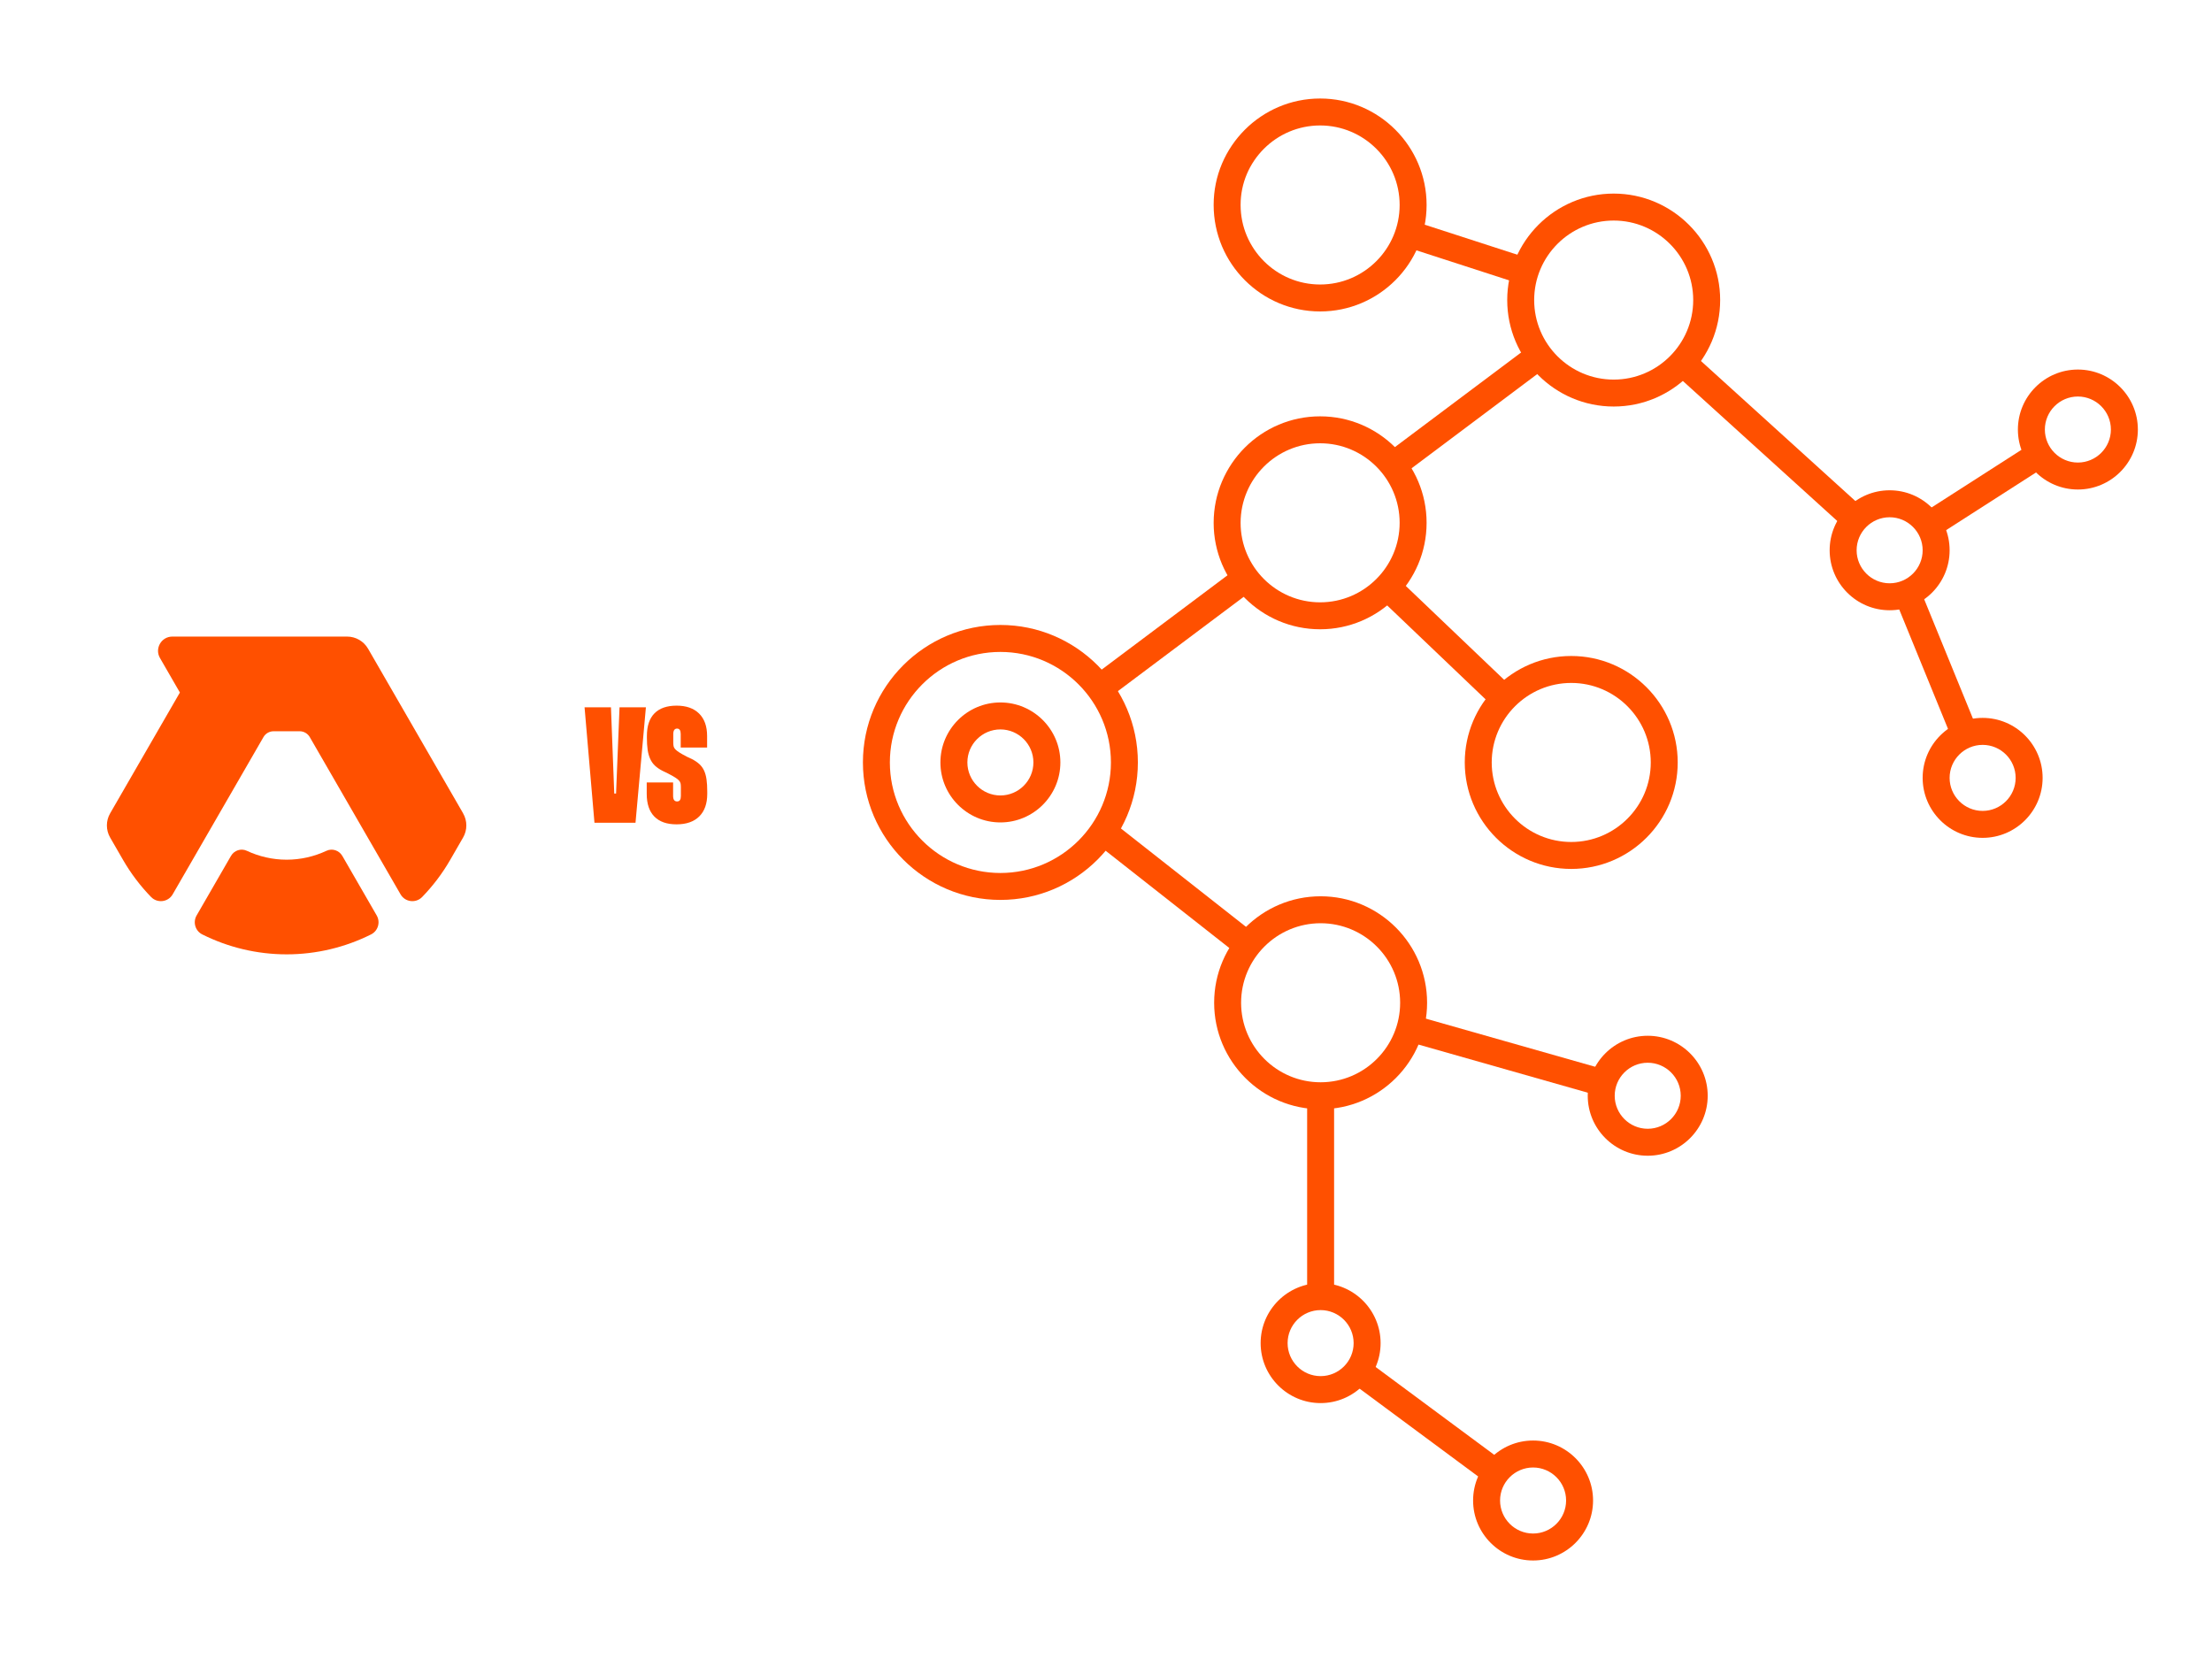 <?xml version="1.0" encoding="UTF-8"?><svg id="a" xmlns="http://www.w3.org/2000/svg" width="1200" height="900" viewBox="0 0 1200 900"><defs><style>.b{fill:#ff5000;}</style></defs><path class="b" d="M331.44,383.71l1.79,46.78h.98l1.88-46.78h14.31l-5.64,62.62h-22.27l-5.37-62.62h14.31Z"/><path class="b" d="M369.28,405.54v-7.34c0-1.97-.66-2.95-1.97-2.95s-2.06.98-2.06,2.95v4.65c0,.78.06,1.45.18,2.01.12.57.43,1.12.94,1.65.51.54,1.25,1.12,2.24,1.74.98.63,2.34,1.39,4.07,2.28l2.68,1.25c1.61.84,2.95,1.74,4.03,2.73,1.07.98,1.92,2.15,2.55,3.49s1.07,2.94,1.34,4.79c.27,1.85.4,4.06.4,6.62v1.25c0,5.31-1.45,9.39-4.34,12.25-2.89,2.86-6.99,4.29-12.3,4.29s-9.26-1.4-12.03-4.2c-2.77-2.8-4.16-6.92-4.16-12.34v-6.17h14.31v7.25c0,2.03.72,3.04,2.15,3.04s2.06-.98,2.06-2.95v-4.83c0-.83-.06-1.52-.18-2.06-.12-.54-.42-1.06-.89-1.57-.48-.51-1.16-1.04-2.06-1.61-.89-.57-2.15-1.27-3.76-2.1l-3.13-1.52c-1.61-.83-2.95-1.76-4.03-2.77-1.07-1.01-1.94-2.24-2.59-3.67s-1.12-3.09-1.39-4.96c-.27-1.88-.4-4.07-.4-6.58v-.89c0-5.43,1.37-9.53,4.12-12.3,2.74-2.77,6.74-4.16,11.99-4.16s9.32,1.43,12.21,4.29c2.89,2.86,4.34,6.92,4.34,12.17v6.26h-14.31Z"/><path class="b" d="M542.71,488.2c-41.12,0-74.58-33.46-74.58-74.58s33.46-74.58,74.58-74.58,74.58,33.46,74.58,74.58-33.46,74.58-74.58,74.58ZM542.71,353.67c-33.06,0-59.96,26.9-59.96,59.96s26.9,59.96,59.96,59.96,59.96-26.9,59.96-59.96-26.9-59.96-59.96-59.96Z"/><path class="b" d="M716.43,601.75c-31.85,0-57.76-25.91-57.76-57.76s25.91-57.76,57.76-57.76,57.76,25.91,57.76,57.76-25.91,57.76-57.76,57.76ZM716.43,500.85c-23.79,0-43.14,19.35-43.14,43.14s19.35,43.14,43.14,43.14,43.14-19.35,43.14-43.14-19.35-43.14-43.14-43.14Z"/><path class="b" d="M893.88,626.98c-17.94,0-32.54-14.6-32.54-32.54s14.6-32.54,32.54-32.54,32.54,14.6,32.54,32.54-14.6,32.54-32.54,32.54ZM893.88,576.53c-9.88,0-17.91,8.04-17.91,17.91s8.04,17.91,17.91,17.91,17.91-8.04,17.91-17.91-8.04-17.91-17.91-17.91Z"/><path class="b" d="M542.71,446.16c-17.94,0-32.54-14.6-32.54-32.54s14.6-32.54,32.54-32.54,32.54,14.6,32.54,32.54-14.6,32.54-32.54,32.54ZM542.71,395.71c-9.88,0-17.91,8.04-17.91,17.91s8.04,17.91,17.91,17.91,17.91-8.04,17.91-17.91-8.04-17.91-17.91-17.91Z"/><path class="b" d="M1025.12,331.06c-17.94,0-32.54-14.6-32.54-32.54s14.6-32.54,32.54-32.54,32.54,14.6,32.54,32.54-14.6,32.54-32.54,32.54ZM1025.12,280.61c-9.88,0-17.91,8.04-17.91,17.91s8.04,17.91,17.91,17.91,17.91-8.04,17.91-17.91-8.04-17.91-17.91-17.91Z"/><path class="b" d="M1075.57,454.53c-17.94,0-32.54-14.6-32.54-32.54s14.6-32.54,32.54-32.54,32.54,14.6,32.54,32.54-14.6,32.54-32.54,32.54ZM1075.57,404.09c-9.88,0-17.91,8.04-17.91,17.91s8.04,17.91,17.91,17.91,17.91-8.04,17.91-17.91-8.04-17.91-17.91-17.91Z"/><path class="b" d="M1127.24,265.56c-17.94,0-32.54-14.6-32.54-32.54s14.6-32.54,32.54-32.54,32.54,14.6,32.54,32.54-14.6,32.54-32.54,32.54ZM1127.24,215.11c-9.88,0-17.91,8.04-17.91,17.91s8.04,17.91,17.91,17.91,17.91-8.04,17.91-17.91-8.04-17.91-17.91-17.91Z"/><path class="b" d="M716.43,761.17c-17.94,0-32.54-14.6-32.54-32.54s14.6-32.54,32.54-32.54,32.54,14.6,32.54,32.54-14.6,32.54-32.54,32.54ZM716.43,710.72c-9.88,0-17.91,8.04-17.91,17.91s8.04,17.91,17.91,17.91,17.91-8.04,17.91-17.91-8.04-17.91-17.91-17.91Z"/><path class="b" d="M831.69,846.56c-17.94,0-32.54-14.6-32.54-32.54s14.6-32.54,32.54-32.54,32.54,14.6,32.54,32.54-14.6,32.54-32.54,32.54ZM831.69,796.11c-9.88,0-17.91,8.04-17.91,17.91s8.04,17.91,17.91,17.91,17.91-8.04,17.91-17.91-8.04-17.91-17.91-17.91Z"/><path class="b" d="M716.16,341.38c-31.85,0-57.76-25.91-57.76-57.76s25.91-57.76,57.76-57.76,57.76,25.91,57.76,57.76-25.91,57.76-57.76,57.76ZM716.16,240.48c-23.79,0-43.14,19.35-43.14,43.14s19.35,43.14,43.14,43.14,43.14-19.35,43.14-43.14-19.35-43.14-43.14-43.14Z"/><path class="b" d="M716.16,168.96c-31.85,0-57.76-25.91-57.76-57.76s25.91-57.76,57.76-57.76,57.76,25.91,57.76,57.76-25.91,57.76-57.76,57.76ZM716.16,68.06c-23.79,0-43.14,19.35-43.14,43.14s19.35,43.14,43.14,43.14,43.14-19.35,43.14-43.14-19.35-43.14-43.14-43.14Z"/><rect class="b" x="586.64" y="336.27" width="99.04" height="14.62" transform="translate(-78.94 450.24) rotate(-36.86)"/><path class="b" d="M875.42,220.54c-31.85,0-57.76-25.91-57.76-57.76s25.91-57.76,57.76-57.76,57.76,25.91,57.76,57.76-25.91,57.76-57.76,57.76ZM875.42,119.65c-23.79,0-43.14,19.35-43.14,43.14s19.35,43.14,43.14,43.14,43.14-19.35,43.14-43.14-19.35-43.14-43.14-43.14Z"/><path class="b" d="M852.39,471.39c-31.85,0-57.76-25.91-57.76-57.76s25.91-57.76,57.76-57.76,57.76,25.91,57.76,57.76-25.91,57.76-57.76,57.76ZM852.39,370.49c-23.79,0-43.14,19.35-43.14,43.14s19.35,43.14,43.14,43.14,43.14-19.35,43.14-43.14-19.35-43.14-43.14-43.14Z"/><rect class="b" x="745.91" y="215.43" width="99.04" height="14.62" transform="translate(25.37 521.62) rotate(-36.86)"/><rect class="b" x="630.33" y="432.22" width="14.62" height="99.61" transform="translate(-135.43 685.24) rotate(-51.82)"/><rect class="b" x="788.48" y="103.74" width="14.62" height="66.5" transform="translate(420.26 851.85) rotate(-72.05)"/><rect class="b" x="776.96" y="304.91" width="14.62" height="87.43" transform="translate(-9.38 675.32) rotate(-46.34)"/><rect class="b" x="809.97" y="518.26" width="14.62" height="108.81" transform="translate(42.94 1202.18) rotate(-74.13)"/><rect class="b" x="709.12" y="594.44" width="14.62" height="108.96"/><rect class="b" x="952.3" y="175.92" width="14.62" height="126.41" transform="translate(137.87 789.38) rotate(-47.8)"/><rect class="b" x="1043.04" y="318.8" width="14.62" height="82.93" transform="translate(-58.23 424.04) rotate(-22.22)"/><rect class="b" x="1040.74" y="258.46" width="70.88" height="14.62" transform="translate(26.87 623.19) rotate(-32.68)"/><rect class="b" x="766.75" y="724.83" width="14.62" height="92.99" transform="translate(-306.5 934.12) rotate(-53.47)"/><path class="b" d="M185.7,464.32c-1.72-2.98-5.44-4.24-8.56-2.78-6.68,3.13-14.05,4.84-21.64,4.84s-14.96-1.71-21.63-4.84c-3.12-1.46-6.84-.2-8.56,2.78l-18.65,32.31c-2.12,3.68-.72,8.4,3.07,10.29,13.98,6.99,29.61,10.81,45.78,10.81s31.79-3.82,45.78-10.81c3.8-1.9,5.19-6.62,3.07-10.29l-18.65-32.31Z"/><path class="b" d="M251.24,441.23l-51.57-89.32c-2.35-4.06-6.68-6.57-11.37-6.57h-56.68,0-38.13c-5.96,0-9.69,6.46-6.71,11.62l10.81,18.73-37.84,65.54c-2.35,4.06-2.35,9.07,0,13.13l7.01,12.15c4.27,7.4,9.4,14.14,15.2,20.11,3.42,3.52,9.26,2.81,11.71-1.44l21.93-37.98,27.33-47.34c1.13-1.96,3.22-3.16,5.48-3.16h14.15c2.26,0,4.35,1.21,5.48,3.16l27.33,47.34,21.93,37.98c2.45,4.25,8.29,4.96,11.71,1.44,5.81-5.98,10.93-12.71,15.2-20.11l7.01-12.15c2.35-4.06,2.35-9.07,0-13.13Z"/></svg>